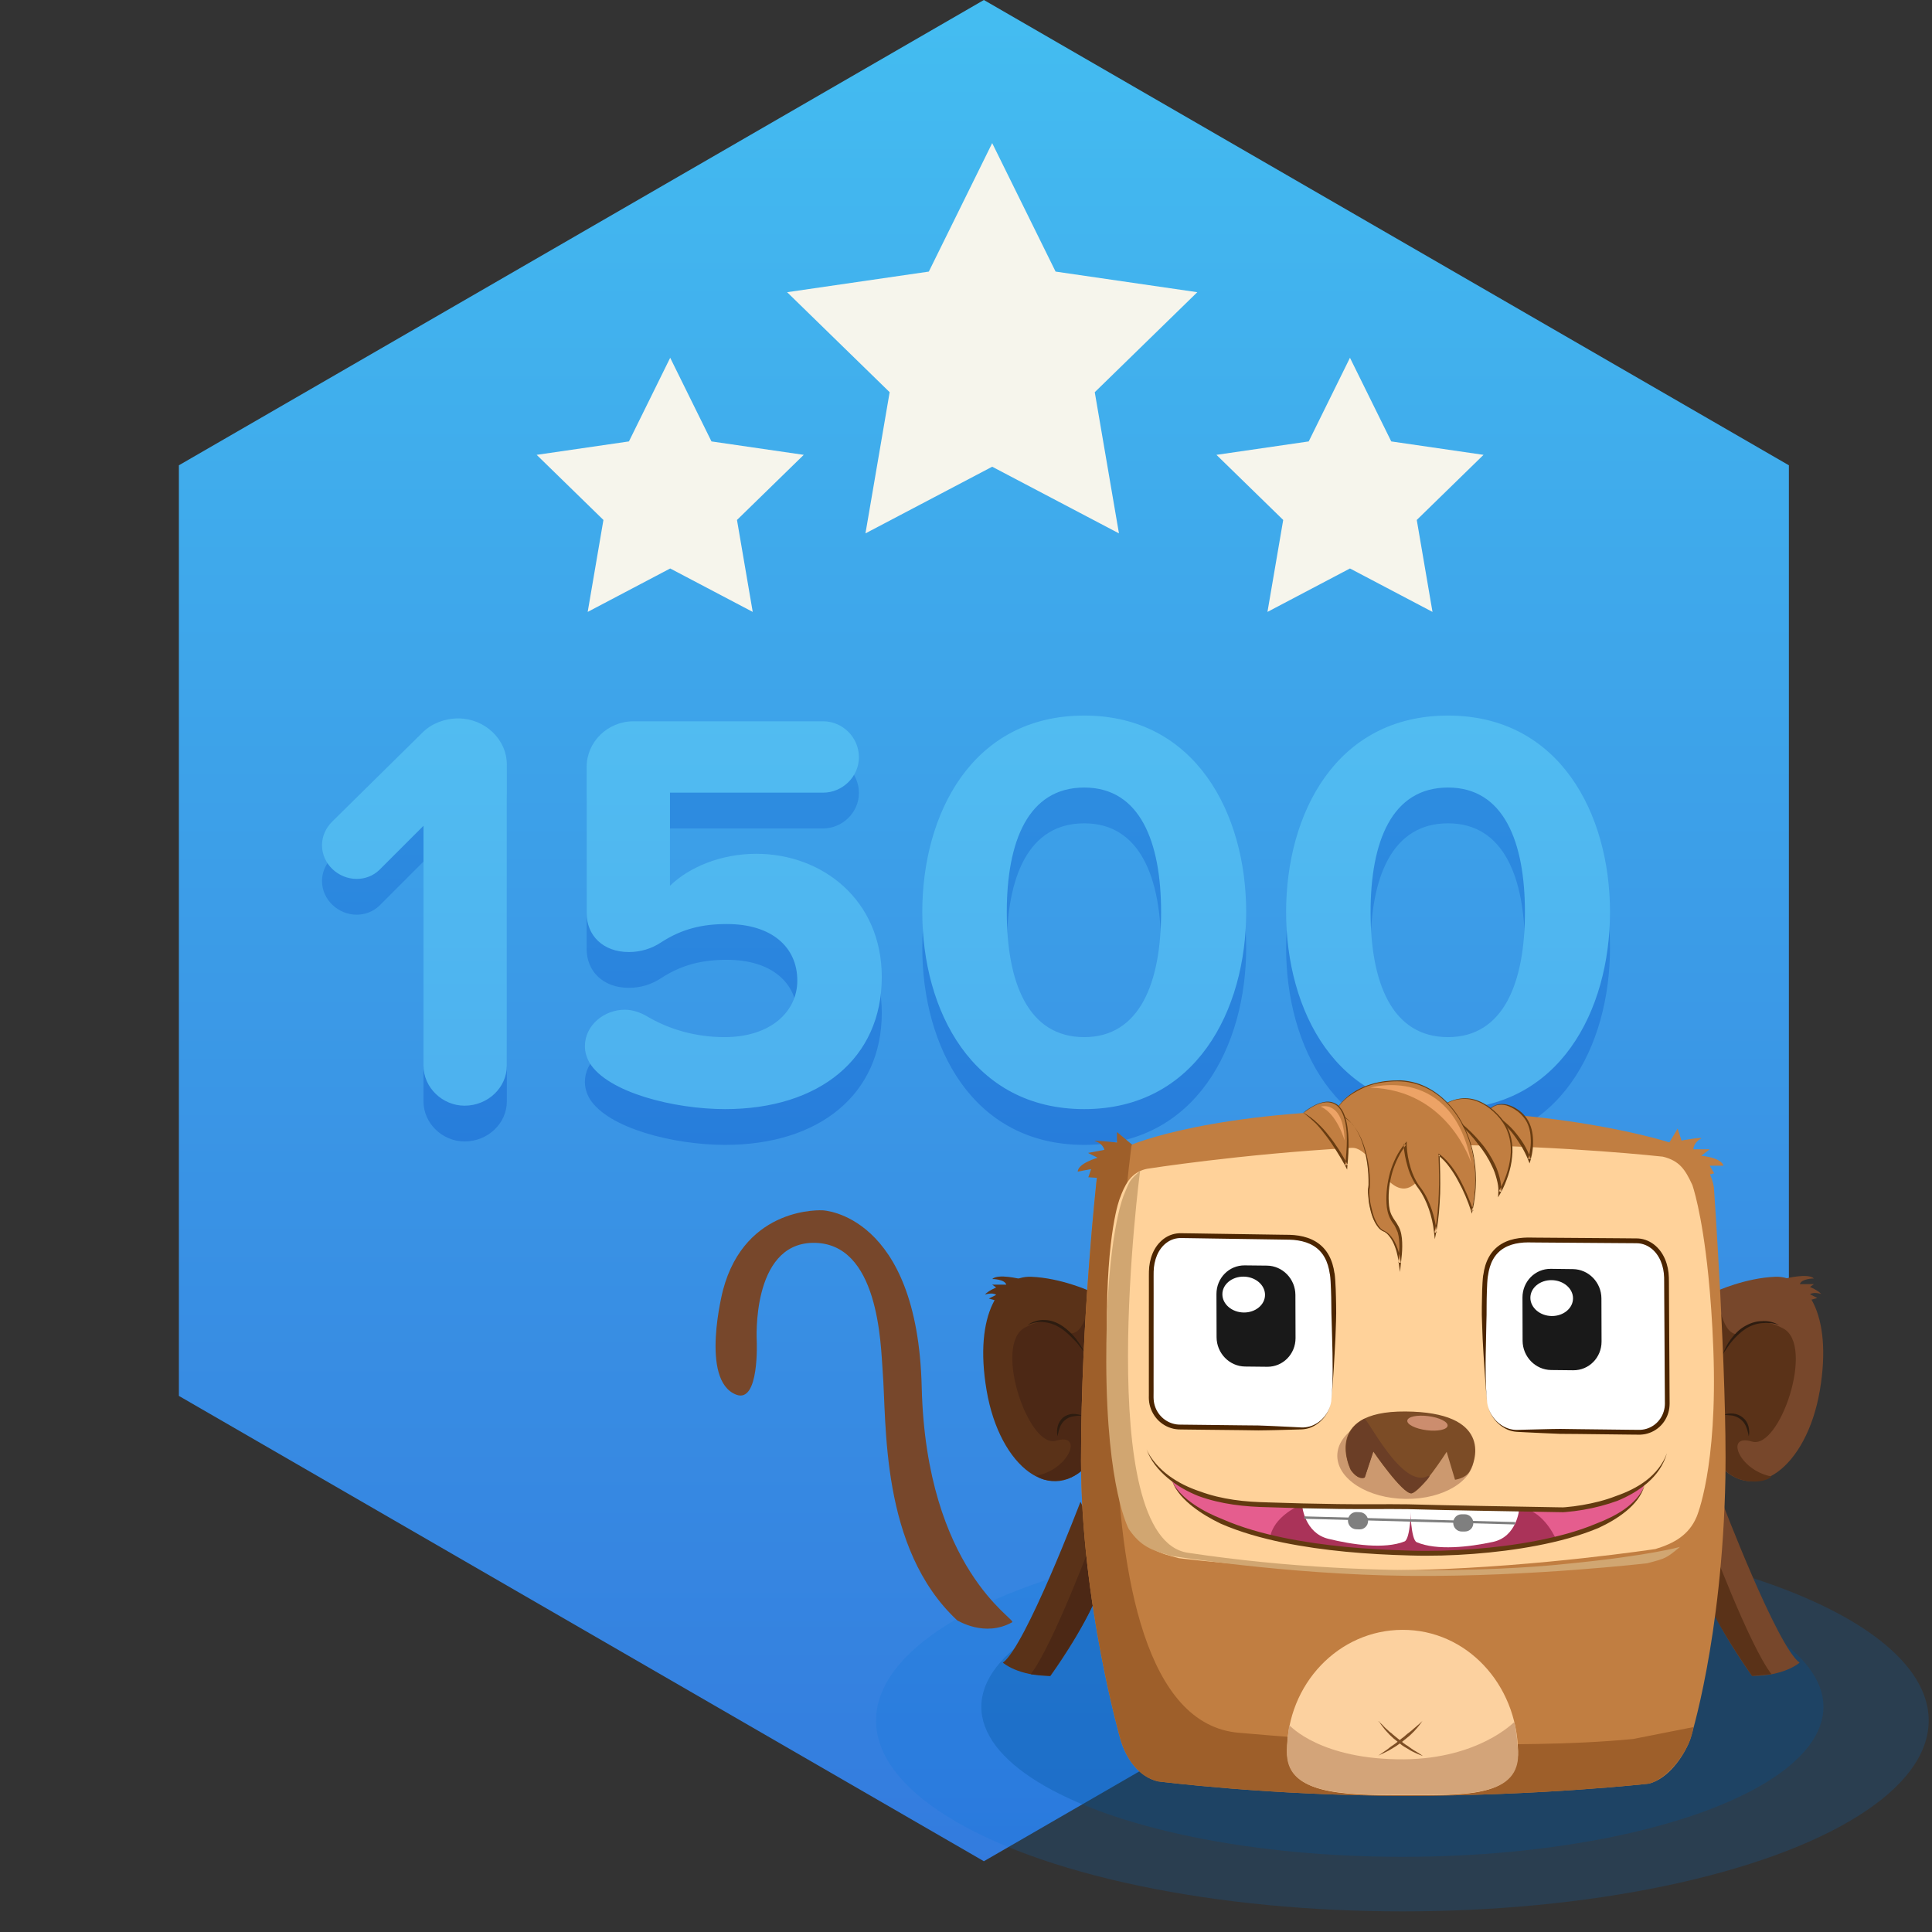 <?xml version="1.0" encoding="UTF-8" standalone="no"?>
<svg width="54px" height="54px" viewBox="0 0 54 54" version="1.1" xmlns="http://www.w3.org/2000/svg" xmlns:xlink="http://www.w3.org/1999/xlink">
    <rect x="0" y="0" width="54" height="54" fill="#333333" stroke="none"/>
    <!-- Generator: Sketch 3.8.2 (29753) - http://www.bohemiancoding.com/sketch -->
    <title>Guides Copy 148</title>
    <desc>Created with Sketch.</desc>
    <defs>
        <linearGradient x1="50%" y1="0%" x2="50%" y2="100%" id="linearGradient-1">
            <stop stop-color="#44BDF1" offset="0%"></stop>
            <stop stop-color="#337BDE" offset="100%"></stop>
        </linearGradient>
        <linearGradient x1="50%" y1="0%" x2="50%" y2="100%" id="linearGradient-2">
            <stop stop-color="#2E8EE1" offset="0%"></stop>
            <stop stop-color="#277DDB" offset="100%"></stop>
        </linearGradient>
        <linearGradient x1="50%" y1="0%" x2="50%" y2="100%" id="linearGradient-3">
            <stop stop-color="#51BCF1" offset="0%"></stop>
            <stop stop-color="#4DB1EF" offset="100%"></stop>
        </linearGradient>
    </defs>
    <g id="Badges" stroke="none" stroke-width="1" fill="none" fill-rule="evenodd">
        <g id="54x54" transform="translate(-190, -925)">
            <g id="Slices" transform="translate(28, 33)">
                <g id="Group-17-Copy-13" transform="translate(167, 892)">
                    <polygon id="Polygon-1-Copy-2" fill="url(#linearGradient-1)" points="45 39.016 22.5 52.022 0 39.016 0 13.005 22.5 0 45 13.005 45 39.016"></polygon>
                    <path d="M9.166,30.787 L9.166,22.373 C9.166,21.655 8.543,21.08 7.805,21.08 C7.428,21.08 7.067,21.224 6.821,21.463 L4.295,23.954 C4.098,24.145 4,24.385 4,24.624 C4,25.151 4.459,25.566 4.968,25.566 C5.197,25.566 5.427,25.486 5.607,25.311 L6.837,24.081 L6.837,30.787 C6.837,31.393 7.362,31.904 7.985,31.904 C8.641,31.904 9.166,31.393 9.166,30.787 L9.166,30.787 Z M19.646,28.312 C19.646,26.157 17.99,24.864 16.137,24.864 C15.136,24.864 14.251,25.247 13.726,25.758 L13.726,23.155 L18.006,23.155 C18.548,23.155 19.007,22.708 19.007,22.165 C19.007,21.607 18.548,21.16 18.006,21.16 L12.709,21.16 C11.987,21.16 11.397,21.734 11.397,22.437 L11.397,26.524 C11.397,27.147 11.856,27.61 12.578,27.61 C12.906,27.61 13.217,27.514 13.48,27.338 C14.07,26.955 14.644,26.827 15.317,26.827 C16.563,26.827 17.285,27.466 17.285,28.408 C17.285,29.27 16.547,29.988 15.251,29.988 C14.464,29.988 13.709,29.781 13.07,29.398 C12.873,29.286 12.66,29.222 12.463,29.222 C11.889,29.222 11.348,29.653 11.348,30.244 C11.348,30.403 11.397,30.563 11.479,30.707 C11.987,31.537 13.841,32 15.267,32 C17.908,32 19.646,30.579 19.646,28.312 L19.646,28.312 Z M29.831,26.492 C29.831,23.746 28.421,21 25.305,21 C22.172,21 20.778,23.746 20.778,26.492 C20.778,29.238 22.172,32 25.305,32 C28.421,32 29.831,29.238 29.831,26.492 L29.831,26.492 Z M27.453,26.492 C27.453,28.456 26.863,29.988 25.305,29.988 C23.73,29.988 23.14,28.456 23.14,26.492 C23.14,24.528 23.73,23.012 25.305,23.012 C26.863,23.012 27.453,24.528 27.453,26.492 L27.453,26.492 Z M40,26.492 C40,23.746 38.59,21 35.473,21 C32.341,21 30.947,23.746 30.947,26.492 C30.947,29.238 32.341,32 35.473,32 C38.59,32 40,29.238 40,26.492 L40,26.492 Z M37.622,26.492 C37.622,28.456 37.031,29.988 35.473,29.988 C33.899,29.988 33.308,28.456 33.308,26.492 C33.308,24.528 33.899,23.012 35.473,23.012 C37.031,23.012 37.622,24.528 37.622,26.492 L37.622,26.492 Z" id="Étape-Copy-76" fill="url(#linearGradient-2)"></path>
                    <path d="M9.166,29.787 L9.166,21.373 C9.166,20.655 8.543,20.08 7.805,20.08 C7.428,20.08 7.067,20.224 6.821,20.463 L4.295,22.954 C4.098,23.145 4,23.385 4,23.624 C4,24.151 4.459,24.566 4.968,24.566 C5.197,24.566 5.427,24.486 5.607,24.311 L6.837,23.081 L6.837,29.787 C6.837,30.393 7.362,30.904 7.985,30.904 C8.641,30.904 9.166,30.393 9.166,29.787 L9.166,29.787 Z M19.646,27.312 C19.646,25.157 17.99,23.864 16.137,23.864 C15.136,23.864 14.251,24.247 13.726,24.758 L13.726,22.155 L18.006,22.155 C18.548,22.155 19.007,21.708 19.007,21.165 C19.007,20.607 18.548,20.16 18.006,20.16 L12.709,20.16 C11.987,20.16 11.397,20.734 11.397,21.437 L11.397,25.524 C11.397,26.147 11.856,26.61 12.578,26.61 C12.906,26.61 13.217,26.514 13.48,26.338 C14.07,25.955 14.644,25.827 15.317,25.827 C16.563,25.827 17.285,26.466 17.285,27.408 C17.285,28.27 16.547,28.988 15.251,28.988 C14.464,28.988 13.709,28.781 13.07,28.398 C12.873,28.286 12.66,28.222 12.463,28.222 C11.889,28.222 11.348,28.653 11.348,29.244 C11.348,29.403 11.397,29.563 11.479,29.707 C11.987,30.537 13.841,31 15.267,31 C17.908,31 19.646,29.579 19.646,27.312 L19.646,27.312 Z M29.831,25.492 C29.831,22.746 28.421,20 25.305,20 C22.172,20 20.778,22.746 20.778,25.492 C20.778,28.238 22.172,31 25.305,31 C28.421,31 29.831,28.238 29.831,25.492 L29.831,25.492 Z M27.453,25.492 C27.453,27.456 26.863,28.988 25.305,28.988 C23.73,28.988 23.14,27.456 23.14,25.492 C23.14,23.528 23.73,22.012 25.305,22.012 C26.863,22.012 27.453,23.528 27.453,25.492 L27.453,25.492 Z M40,25.492 C40,22.746 38.59,20 35.473,20 C32.341,20 30.947,22.746 30.947,25.492 C30.947,28.238 32.341,31 35.473,31 C38.59,31 40,28.238 40,25.492 L40,25.492 Z M37.622,25.492 C37.622,27.456 37.031,28.988 35.473,28.988 C33.899,28.988 33.308,27.456 33.308,25.492 C33.308,23.528 33.899,22.012 35.473,22.012 C37.031,22.012 37.622,23.528 37.622,25.492 L37.622,25.492 Z" id="Étape-Copy-29" fill="url(#linearGradient-3)"></path>
                </g>
                <polygon id="Star-1-Copy-5" fill="#F6F5EC" points="180.732 907.889 178.426 909.103 178.866 906.533 177 904.713 179.579 904.338 180.732 902 181.886 904.338 184.465 904.713 182.599 906.533 183.039 909.103"></polygon>
                <polygon id="Star-1-Copy-7" fill="#F6F5EC" points="199.732 907.889 197.426 909.103 197.866 906.533 196 904.713 198.579 904.338 199.732 902 200.886 904.338 203.465 904.713 201.599 906.533 202.039 909.103"></polygon>
                <polygon id="Star-1-Copy-8" fill="#F6F5EC" points="189.732 905.045 186.19 906.908 186.866 902.962 184 900.167 187.961 899.591 189.732 896 191.504 899.591 195.465 900.167 192.599 902.962 193.275 906.908"></polygon>
                <g id="Group-40-Copy-5" transform="translate(182, 920)">
                    <g id="Group-16-Copy-2">
                        <ellipse id="Oval-6" fill-opacity="0.286" fill="#004A8B" cx="19.197" cy="19.707" rx="11.769" ry="4.192"></ellipse>
                        <ellipse id="Oval-6-Copy" fill-opacity="0.308" fill="#0070D4" opacity="0.582" cx="19.197" cy="20.089" rx="14.711" ry="5.335"></ellipse>
                        <g id="Group-17">
                            <path d="M10.199,13.976 C10.199,13.976 8.66,18.021 8.031,18.472 C8.031,18.472 8.44,18.843 9.359,18.843 C9.359,18.843 10.325,17.523 10.671,16.528 C11.016,15.524 10.199,13.976 10.199,13.976 L10.199,13.976 Z" id="Shape" fill="#5A3218"></path>
                            <path d="M10.576,14.924 C10.576,14.924 9.437,17.982 8.809,18.795 L9.351,18.843 C9.351,18.843 10.781,16.82 10.749,16.196 C10.726,15.564 10.576,14.924 10.576,14.924 L10.576,14.924 Z" id="Shape" fill="#4C2815"></path>
                            <path d="M28.131,13.976 C28.131,13.976 29.671,18.021 30.299,18.472 C30.299,18.472 29.891,18.843 28.972,18.843 C28.972,18.843 28.006,17.523 27.66,16.528 C27.307,15.524 28.131,13.976 28.131,13.976 L28.131,13.976 Z" id="Shape" fill="#77472B"></path>
                            <path d="M27.747,14.924 C27.747,14.924 28.885,17.982 29.514,18.795 L28.972,18.843 C28.972,18.843 27.542,16.82 27.574,16.196 C27.597,15.564 27.747,14.924 27.747,14.924 L27.747,14.924 Z" id="Shape" fill="#5A3218"></path>
                            <path d="M10.466,8.089 C10.466,8.089 9.657,7.718 8.817,7.686 C7.976,7.655 7.207,8.698 7.576,10.863 C7.945,13.028 9.422,14.11 10.435,12.893 C11.44,11.676 10.466,8.089 10.466,8.089 L10.466,8.089 Z" id="Shape" fill="#5A3218"></path>
                            <path d="M10.49,8.058 C10.49,8.058 10.411,9.267 9.932,9.267 C9.885,9.267 9.532,8.634 8.644,9.108 C7.757,9.583 8.746,12.498 9.516,12.269 C10.286,12.032 9.893,13.059 8.99,13.241 C8.935,13.249 9.225,13.47 9.759,13.351 C10.239,13.249 11.676,12.467 10.49,8.058 L10.49,8.058 Z" id="Shape" fill="#4C2815"></path>
                            <path d="M27.974,8.089 C27.974,8.089 28.783,7.718 29.624,7.686 C30.464,7.655 31.234,8.698 30.865,10.863 C30.496,13.028 29.019,14.11 28.006,12.893 C27,11.676 27.974,8.089 27.974,8.089 L27.974,8.089 Z" id="Shape" fill="#77472B"></path>
                            <path d="M27.998,8.081 C27.998,8.081 28.076,9.29 28.556,9.29 C28.603,9.29 28.956,8.658 29.844,9.132 C30.731,9.606 29.742,12.522 28.972,12.293 C28.202,12.056 28.595,13.083 29.498,13.265 C29.553,13.272 29.262,13.494 28.728,13.375 C28.241,13.265 26.812,12.482 27.998,8.081 L27.998,8.081 Z" id="Shape" fill="#5A3218"></path>
                            <path d="M29.726,9.037 C29.647,9.006 29.569,8.99 29.482,8.982 C29.404,8.974 29.317,8.974 29.239,8.982 C29.082,8.998 28.925,9.053 28.791,9.14 C28.658,9.227 28.54,9.338 28.43,9.464 C28.375,9.527 28.328,9.59 28.281,9.662 C28.234,9.725 28.186,9.804 28.147,9.867 C28.202,9.709 28.281,9.559 28.383,9.425 C28.485,9.29 28.603,9.164 28.752,9.077 C28.901,8.99 29.066,8.927 29.239,8.927 C29.404,8.911 29.577,8.95 29.726,9.037 L29.726,9.037 Z" id="Shape" fill="#2D1C10"></path>
                            <path d="M28.171,11.542 C28.257,11.51 28.351,11.503 28.446,11.51 C28.54,11.518 28.634,11.558 28.713,11.621 C28.791,11.684 28.846,11.771 28.87,11.866 C28.893,11.961 28.901,12.056 28.878,12.143 C28.862,12.048 28.838,11.961 28.807,11.882 C28.775,11.803 28.728,11.732 28.658,11.676 C28.595,11.621 28.516,11.589 28.43,11.566 C28.351,11.558 28.265,11.55 28.171,11.542 L28.171,11.542 Z" id="Shape" fill="#2D1C10"></path>
                            <path d="M8.715,9.037 C8.786,8.99 8.864,8.95 8.943,8.927 C9.021,8.903 9.108,8.887 9.202,8.895 C9.375,8.895 9.547,8.966 9.689,9.061 C9.83,9.156 9.956,9.274 10.066,9.409 C10.168,9.543 10.262,9.685 10.333,9.843 C10.286,9.772 10.239,9.701 10.184,9.638 C10.137,9.575 10.082,9.504 10.019,9.448 C9.909,9.33 9.783,9.211 9.65,9.124 C9.516,9.037 9.359,8.974 9.202,8.958 C9.037,8.935 8.872,8.966 8.715,9.037 L8.715,9.037 Z" id="Shape" fill="#2D1C10"></path>
                            <path d="M10.246,11.566 C10.16,11.566 10.066,11.574 9.987,11.589 C9.901,11.605 9.83,11.637 9.767,11.692 C9.705,11.74 9.657,11.811 9.626,11.89 C9.595,11.969 9.579,12.056 9.555,12.143 C9.54,12.056 9.54,11.961 9.563,11.866 C9.587,11.771 9.642,11.684 9.712,11.621 C9.791,11.558 9.885,11.526 9.979,11.518 C10.074,11.518 10.168,11.534 10.246,11.566 L10.246,11.566 Z" id="Shape" fill="#2D1C10"></path>
                            <path d="M27.236,20.636 C27.055,21.103 26.623,21.719 26.089,21.853 C26.089,21.853 23.065,22.193 19.295,22.193 C15.533,22.193 12.367,21.79 12.367,21.79 C11.817,21.664 11.472,21.134 11.323,20.636 C11.323,20.636 10.215,16.781 10.215,12.822 C10.215,8.864 10.655,4.944 10.655,4.944 C10.804,4.447 11.181,4.17 11.629,3.996 C11.629,3.996 13.883,3.017 19.059,3.017 C24.236,3.017 26.961,4.028 26.961,4.028 C27.385,4.241 27.802,4.589 27.904,5.182 C27.904,5.182 28.273,10.452 28.226,13.296 C28.139,17.832 27.236,20.636 27.236,20.636 L27.236,20.636 Z" id="Shape" fill="#C17E41"></path>
                            <path d="M27.33,20.273 C27.26,20.905 26.615,21.719 26.089,21.853 C26.089,21.853 23.065,22.193 19.295,22.193 C15.533,22.193 12.367,21.79 12.367,21.79 C11.817,21.664 11.472,21.134 11.323,20.636 C11.323,20.636 10.215,16.781 10.215,12.822 C10.215,8.864 10.655,4.944 10.655,4.944 C10.804,4.447 11.181,4.17 11.629,3.996 C11.629,3.996 9.461,19.989 14.621,20.431 C19.68,20.874 20.976,20.771 20.976,20.771 C21.918,20.739 23.78,20.787 25.649,20.605 L27.33,20.273 L27.33,20.273 Z" id="Shape" fill="#9E5F2A"></path>
                            <path d="M22.429,20.945 C22.453,22.24 20.984,22.177 19.201,22.177 C17.418,22.177 15.972,22.13 15.972,20.945 C15.972,19.072 17.418,17.555 19.201,17.555 C20.984,17.547 22.398,19.072 22.429,20.945 L22.429,20.945 Z" id="Shape" fill="#FCD19F"></path>
                            <path d="M18.525,20.099 C18.525,20.099 18.541,20.115 18.572,20.147 C18.604,20.178 18.651,20.218 18.698,20.273 C18.722,20.297 18.753,20.328 18.784,20.352 C18.816,20.384 18.847,20.415 18.887,20.439 C18.918,20.471 18.957,20.502 18.997,20.534 C19.036,20.565 19.075,20.597 19.114,20.629 C19.154,20.66 19.193,20.692 19.232,20.723 C19.271,20.755 19.311,20.779 19.35,20.802 C19.389,20.826 19.421,20.858 19.46,20.881 C19.491,20.905 19.531,20.929 19.562,20.945 C19.625,20.984 19.68,21.016 19.711,21.039 C19.751,21.063 19.766,21.079 19.766,21.079 C19.766,21.079 19.743,21.071 19.703,21.055 C19.664,21.039 19.601,21.016 19.538,20.984 C19.507,20.968 19.468,20.953 19.429,20.929 C19.389,20.905 19.35,20.881 19.311,20.858 C19.271,20.834 19.224,20.81 19.185,20.779 C19.146,20.747 19.106,20.716 19.067,20.684 C19.028,20.652 18.989,20.621 18.949,20.589 C18.91,20.557 18.879,20.518 18.839,20.486 C18.808,20.455 18.777,20.415 18.745,20.384 C18.714,20.352 18.69,20.32 18.667,20.289 C18.619,20.226 18.58,20.178 18.557,20.139 C18.533,20.123 18.525,20.099 18.525,20.099 L18.525,20.099 Z" id="Shape" fill="#7D4E24"></path>
                            <path d="M19.758,20.099 C19.758,20.099 19.743,20.123 19.719,20.155 C19.696,20.186 19.656,20.241 19.609,20.297 C19.586,20.328 19.554,20.352 19.531,20.384 C19.499,20.415 19.468,20.447 19.436,20.478 C19.405,20.51 19.366,20.542 19.326,20.573 C19.287,20.605 19.248,20.636 19.209,20.668 C19.169,20.7 19.13,20.731 19.091,20.755 C19.051,20.787 19.012,20.81 18.973,20.834 C18.934,20.858 18.894,20.881 18.855,20.905 C18.816,20.929 18.784,20.945 18.753,20.96 C18.69,20.992 18.627,21.024 18.588,21.039 C18.549,21.055 18.525,21.071 18.525,21.071 C18.525,21.071 18.541,21.055 18.58,21.032 C18.619,21.008 18.667,20.968 18.729,20.929 C18.761,20.905 18.792,20.889 18.824,20.858 C18.855,20.834 18.894,20.802 18.934,20.779 C18.973,20.755 19.012,20.723 19.051,20.692 C19.091,20.66 19.13,20.629 19.169,20.597 C19.209,20.565 19.248,20.542 19.287,20.502 C19.326,20.471 19.358,20.439 19.397,20.415 C19.436,20.384 19.468,20.36 19.499,20.328 C19.531,20.305 19.562,20.273 19.593,20.249 C19.648,20.202 19.696,20.162 19.727,20.131 C19.743,20.115 19.758,20.099 19.758,20.099 L19.758,20.099 Z" id="Shape" fill="#7D4E24"></path>
                            <path d="M22.429,20.937 C22.515,22.233 20.984,22.169 19.201,22.169 C17.418,22.169 15.918,22.122 15.972,20.937 C15.996,20.439 16.027,20.226 16.043,20.226 C16.059,20.234 16.907,21.19 19.248,21.174 C21.345,21.15 22.303,20.139 22.319,20.139 C22.335,20.139 22.39,20.384 22.429,20.937 L22.429,20.937 Z" id="Shape" fill="#D3A479"></path>
                            <path d="M8.291,17.342 C8.424,17.263 5.887,15.88 5.762,10.768 C5.644,5.924 2.997,5.829 2.997,5.829 C2.997,5.829 0.837,5.687 0.208,8.058 C0.208,8.058 -0.451,10.586 0.577,10.981 C1.229,11.234 1.151,9.48 1.151,9.48 C1.151,9.48 0.994,6.778 2.706,6.738 C4.568,6.699 4.615,9.583 4.67,10.309 C4.788,11.763 4.591,15.279 6.759,17.294 C6.767,17.286 7.513,17.776 8.291,17.342 L8.291,17.342 Z" id="Shape" fill="#77472B"></path>
                            <path d="M13.169,3.074 C13.169,3.074 12.513,3.818 11.634,6.425 C11.532,6.729 11.427,7.058 11.319,7.414 C10.286,10.826 10.556,12.065 10.556,12.065 C10.735,12.618 10.968,12.799 11.459,13.12 C11.459,13.12 14.379,14.558 17.596,15.582 C17.652,15.599 17.707,15.617 17.763,15.634 C20.928,16.626 24.135,17.213 24.135,17.213 C24.682,17.234 25.147,17.145 25.512,16.741 C25.512,16.741 26.515,15.654 27.48,12.468 C27.712,11.702 27.886,11.041 28.018,10.48 C28.435,8.709 28.422,7.928 28.422,7.928 C28.374,7.44 28.295,7.166 27.9,6.911 C27.9,6.911 25.464,5.757 22.46,4.695 C22.217,4.609 21.923,4.828 21.626,5.046 C21.329,5.263 21.029,5.481 20.772,5.399 C20.636,5.356 20.536,5.243 20.455,5.098 C20.215,4.67 20.132,3.952 19.754,3.846 C16.731,2.992 14.161,2.539 14.161,2.539 C14.118,2.533 14.077,2.53 14.037,2.53 C13.659,2.53 13.41,2.776 13.169,3.074 L13.169,3.074 Z" id="Fill-4" fill="#FFD29A" transform="translate(19.473, 9.873) rotate(-19) translate(-19.473, -9.873) "></path>
                            <g id="Group" transform="translate(21.518, 2.803)">
                                <path d="M0.055,0.269 C0.055,0.269 0.369,-0.182 0.943,0.269 C1.516,0.719 1.233,1.612 1.233,1.612 C1.233,1.612 0.919,0.687 0.055,0.269 L0.055,0.269 Z" id="Shape" fill="#C17E41"></path>
                                <path d="M0.047,0.261 C0.11,0.182 0.196,0.119 0.298,0.079 C0.401,0.047 0.503,0.047 0.605,0.071 C0.707,0.095 0.801,0.142 0.888,0.198 C0.974,0.253 1.053,0.324 1.115,0.403 C1.249,0.569 1.312,0.782 1.327,0.988 C1.343,1.201 1.32,1.406 1.265,1.612 L1.233,1.715 L1.194,1.612 C1.139,1.478 1.068,1.335 0.99,1.209 C0.911,1.082 0.825,0.956 0.73,0.838 C0.55,0.616 0.314,0.419 0.047,0.261 L0.047,0.261 L0.047,0.261 L0.047,0.261 Z M0.063,0.261 C0.346,0.379 0.589,0.569 0.793,0.798 C0.895,0.917 0.99,1.043 1.068,1.169 C1.147,1.304 1.217,1.438 1.265,1.588 L1.194,1.588 C1.249,1.399 1.28,1.193 1.265,0.996 C1.257,0.798 1.202,0.593 1.076,0.435 C1.013,0.356 0.943,0.284 0.856,0.229 C0.778,0.174 0.683,0.126 0.589,0.095 C0.495,0.071 0.393,0.063 0.291,0.095 C0.212,0.126 0.126,0.19 0.063,0.261 L0.063,0.261 Z" id="Shape" fill="#683C11"></path>
                            </g>
                            <g id="Group" transform="translate(20.183, 2.645)">
                                <path d="M0.063,0.316 C0.063,0.316 0.793,-0.371 1.657,0.498 C2.521,1.367 1.736,2.655 1.736,2.655 C1.736,2.655 1.869,1.557 0.063,0.316 L0.063,0.316 Z" id="Shape" fill="#C17E41"></path>
                                <path d="M0.063,0.316 C0.322,0.095 0.691,-0.008 1.029,0.087 C1.194,0.134 1.351,0.221 1.485,0.324 C1.618,0.427 1.744,0.553 1.846,0.695 C2.05,0.98 2.121,1.351 2.081,1.691 C2.066,1.865 2.026,2.039 1.972,2.204 C1.917,2.37 1.854,2.528 1.767,2.686 L1.689,2.821 L1.697,2.663 C1.704,2.544 1.681,2.426 1.649,2.307 C1.618,2.189 1.579,2.07 1.524,1.96 C1.422,1.738 1.288,1.525 1.131,1.335 C0.84,0.94 0.463,0.616 0.063,0.316 L0.063,0.316 L0.063,0.316 L0.063,0.316 Z M0.071,0.316 C0.487,0.585 0.88,0.901 1.202,1.288 C1.367,1.478 1.5,1.691 1.61,1.92 C1.665,2.039 1.704,2.157 1.736,2.283 C1.767,2.41 1.783,2.536 1.775,2.671 L1.712,2.647 C1.877,2.355 1.995,2.031 2.034,1.691 C2.074,1.359 2.011,1.003 1.814,0.719 C1.72,0.577 1.602,0.458 1.469,0.348 C1.335,0.245 1.186,0.158 1.021,0.111 C0.699,0.008 0.33,0.103 0.071,0.316 L0.071,0.316 Z" id="Shape" fill="#683C11"></path>
                            </g>
                            <g id="Group" transform="translate(17.276, 2.171)">
                                <path d="M0.039,0.901 C0.039,0.901 0.432,0.032 1.791,0.032 C3.15,0.032 4.304,1.667 3.857,3.666 C3.857,3.666 3.487,2.505 2.938,2.11 C2.938,2.11 3.016,3.429 2.836,4.267 C2.836,4.267 2.781,3.556 2.388,3.026 C1.995,2.497 1.995,1.817 1.995,1.817 C1.995,1.817 1.5,2.394 1.5,3.319 C1.5,4.243 1.995,3.769 1.838,5.112 C1.838,5.112 1.759,4.401 1.39,4.243 C1.021,4.085 0.943,3.192 0.974,3.058 C1.013,2.931 1.037,1.296 0.039,0.901 L0.039,0.901 Z" id="Shape" fill="#C17E41"></path>
                                <path d="M0.039,0.901 C0.173,0.648 0.393,0.45 0.636,0.308 C0.88,0.166 1.162,0.087 1.445,0.047 C1.587,0.032 1.728,0.024 1.869,0.024 C2.011,0.032 2.152,0.055 2.294,0.095 C2.568,0.174 2.82,0.324 3.032,0.506 C3.464,0.885 3.747,1.414 3.88,1.967 C4.014,2.528 4.006,3.113 3.88,3.674 L3.864,3.753 L3.841,3.674 C3.747,3.39 3.629,3.105 3.48,2.837 C3.409,2.702 3.33,2.576 3.236,2.449 C3.15,2.331 3.048,2.212 2.922,2.125 L2.961,2.102 C2.977,2.465 2.985,2.829 2.977,3.184 C2.961,3.548 2.938,3.911 2.867,4.267 L2.828,4.464 L2.804,4.259 C2.781,4.045 2.733,3.832 2.663,3.627 C2.592,3.421 2.498,3.224 2.372,3.05 C2.239,2.876 2.136,2.671 2.074,2.457 C2.011,2.244 1.964,2.031 1.956,1.802 L2.026,1.825 C1.854,2.046 1.728,2.307 1.642,2.584 C1.563,2.86 1.524,3.145 1.54,3.429 C1.547,3.571 1.571,3.714 1.642,3.832 C1.673,3.895 1.72,3.951 1.759,4.014 C1.799,4.077 1.838,4.148 1.862,4.219 C1.909,4.362 1.917,4.512 1.917,4.662 C1.917,4.812 1.901,4.954 1.885,5.096 L1.854,5.381 L1.814,5.096 C1.791,4.899 1.736,4.701 1.649,4.527 C1.602,4.441 1.547,4.362 1.477,4.298 C1.461,4.283 1.437,4.275 1.422,4.259 C1.398,4.251 1.382,4.243 1.351,4.227 C1.304,4.196 1.265,4.164 1.233,4.117 C1.107,3.951 1.045,3.745 1.005,3.548 C0.982,3.445 0.974,3.35 0.966,3.247 C0.958,3.2 0.958,3.145 0.958,3.097 C0.958,3.074 0.958,3.042 0.966,3.018 C0.966,2.995 0.974,2.971 0.974,2.947 C0.982,2.552 0.927,2.141 0.801,1.77 C0.738,1.58 0.644,1.399 0.518,1.241 C0.385,1.114 0.228,0.98 0.039,0.901 L0.039,0.901 L0.039,0.901 L0.039,0.901 Z M0.047,0.901 C0.236,0.972 0.401,1.098 0.526,1.256 C0.66,1.414 0.754,1.596 0.825,1.786 C0.895,1.975 0.943,2.173 0.974,2.37 C1.005,2.568 1.021,2.773 1.013,2.979 C1.013,3.003 1.013,3.026 1.005,3.058 C0.998,3.082 0.998,3.105 0.998,3.129 C0.998,3.176 0.998,3.232 1.005,3.279 C1.013,3.382 1.029,3.477 1.053,3.571 C1.092,3.761 1.155,3.959 1.272,4.117 C1.304,4.156 1.335,4.188 1.375,4.211 C1.39,4.219 1.414,4.227 1.437,4.243 C1.461,4.259 1.485,4.267 1.508,4.29 C1.594,4.354 1.657,4.448 1.704,4.535 C1.799,4.717 1.854,4.923 1.877,5.12 L1.807,5.12 C1.822,4.978 1.83,4.836 1.838,4.693 C1.838,4.551 1.83,4.409 1.791,4.275 C1.767,4.211 1.736,4.148 1.704,4.085 C1.665,4.03 1.618,3.966 1.587,3.903 C1.516,3.769 1.485,3.619 1.477,3.469 C1.461,3.176 1.5,2.876 1.579,2.592 C1.665,2.307 1.791,2.039 1.979,1.809 L2.042,1.73 L2.042,1.841 C2.05,2.054 2.089,2.268 2.152,2.473 C2.215,2.679 2.309,2.876 2.443,3.042 C2.576,3.224 2.671,3.429 2.741,3.635 C2.812,3.848 2.859,4.061 2.883,4.283 L2.82,4.275 C2.898,3.927 2.922,3.563 2.938,3.208 C2.953,2.844 2.945,2.489 2.93,2.125 L2.93,2.07 L2.977,2.102 C3.103,2.197 3.205,2.315 3.299,2.434 C3.393,2.56 3.472,2.686 3.542,2.821 C3.684,3.089 3.802,3.374 3.904,3.666 L3.857,3.666 C3.982,3.113 3.99,2.536 3.864,1.983 C3.731,1.43 3.456,0.909 3.032,0.537 C2.82,0.348 2.568,0.205 2.301,0.126 C2.168,0.087 2.026,0.063 1.885,0.055 C1.744,0.047 1.602,0.055 1.461,0.071 C1.178,0.103 0.903,0.182 0.66,0.324 C0.401,0.458 0.181,0.656 0.047,0.901 L0.047,0.901 Z" id="Shape" fill="#683C11"></path>
                            </g>
                            <g id="Group" transform="translate(16.412, 2.724)">
                                <path d="M0.024,0.379 C0.024,0.379 1.516,-0.909 1.225,1.857 C1.225,1.857 0.675,0.774 0.024,0.379 L0.024,0.379 Z" id="Shape" fill="#C17E41"></path>
                                <path d="M0.016,0.379 C0.102,0.3 0.204,0.237 0.306,0.182 C0.408,0.126 0.518,0.087 0.636,0.071 C0.754,0.055 0.88,0.087 0.974,0.158 C1.068,0.237 1.131,0.34 1.17,0.45 C1.249,0.672 1.272,0.917 1.28,1.146 C1.288,1.383 1.272,1.62 1.249,1.849 L1.241,1.967 L1.186,1.857 C1.107,1.715 1.029,1.58 0.943,1.446 C0.856,1.312 0.77,1.177 0.675,1.051 C0.581,0.924 0.479,0.798 0.369,0.68 C0.267,0.585 0.149,0.474 0.016,0.379 L0.016,0.379 L0.016,0.379 L0.016,0.379 Z M0.024,0.379 C0.165,0.458 0.291,0.553 0.408,0.664 C0.526,0.774 0.636,0.893 0.73,1.019 C0.833,1.146 0.927,1.28 1.013,1.414 C1.1,1.549 1.178,1.691 1.257,1.833 L1.186,1.849 C1.21,1.62 1.233,1.383 1.233,1.154 C1.233,0.924 1.217,0.687 1.139,0.466 C1.1,0.356 1.045,0.253 0.958,0.182 C0.872,0.111 0.754,0.079 0.644,0.087 C0.534,0.095 0.416,0.134 0.314,0.19 C0.212,0.245 0.118,0.308 0.024,0.379 L0.024,0.379 Z" id="Shape" fill="#683C11"></path>
                            </g>
                            <path d="M16.915,2.93 C16.915,2.93 17.543,2.732 17.583,3.878 C17.583,3.878 17.371,3.127 16.915,2.93 L16.915,2.93 Z" id="Shape" fill="#EDA366"></path>
                            <path d="M18.297,2.4 C18.297,2.4 20.599,1.729 21.125,4.518 C21.125,4.518 20.497,2.463 18.297,2.4 L18.297,2.4 Z" id="Shape" fill="#EDA366"></path>
                            <path d="M26.545,4.123 L26.89,3.546 L27,3.878 C27,3.878 27.66,3.759 27.534,3.83 C27.33,3.941 27.33,4.123 27.33,4.123 L27.786,4.123 L27.55,4.304 C27.55,4.304 28.108,4.352 28.171,4.581 L27.786,4.581 L27.911,4.794 L27.55,4.889 L26.545,4.123 L26.545,4.123 Z" id="Shape" fill="#C17E41"></path>
                            <path d="M11.645,3.996 L11.22,3.641 L11.22,3.933 C11.22,3.933 10.474,3.854 10.608,3.894 C10.836,3.965 10.867,4.139 10.867,4.139 L10.411,4.225 L10.678,4.36 C10.678,4.36 10.137,4.51 10.121,4.747 L10.498,4.676 L10.419,4.905 L10.788,4.929 L11.645,3.996 L11.645,3.996 Z" id="Shape" fill="#9E5F2A"></path>
                            <path d="M8.518,7.749 C8.518,7.749 7.898,7.591 7.733,7.749 C7.733,7.749 8.079,7.749 8.126,7.907 L7.733,7.907 L7.843,7.986 C7.843,7.986 7.615,8.081 7.529,8.184 C7.529,8.184 7.741,8.113 7.843,8.192 L7.639,8.295 L7.835,8.35 L8.518,7.749 L8.518,7.749 Z" id="Shape" fill="#5A3218"></path>
                            <path d="M29.914,7.734 C29.914,7.734 30.535,7.576 30.7,7.734 C30.7,7.734 30.354,7.734 30.307,7.892 L30.7,7.892 L30.59,7.971 C30.59,7.971 30.818,8.066 30.904,8.168 C30.904,8.168 30.692,8.097 30.59,8.176 L30.794,8.279 L30.598,8.334 L29.914,7.734 L29.914,7.734 Z" id="Shape" fill="#77472B"></path>
                        </g>
                    </g>
                    <g id="Group-4" transform="translate(18.944, 10.135) rotate(-17) translate(-18.944, -10.135) translate(10.444, 2.635)">
                        <path d="M1.747,6.935 C1.747,6.935 1.508,7.787 3.642,8.389 C5.108,8.802 5.451,8.752 5.451,8.752 C5.451,8.752 6.344,8.717 6.401,8.185 C6.458,7.654 2.789,7.036 2.789,7.036 L1.747,6.935 Z" id="Fill-5"></path>
                        <path d="M6.538,7.981 C6.375,8.331 5.935,8.593 5.517,8.46 L2.278,7.429 C1.86,7.296 1.626,6.84 1.756,6.412 L2.775,3.084 C2.964,2.458 3.452,2.188 3.871,2.321 L6.665,3.222 C7.523,3.472 7.694,4.011 7.608,4.562 C7.608,4.562 7.618,4.719 7.176,6.139 C6.735,7.559 6.538,7.981 6.538,7.981" id="Fill-6" fill="#FFFFFF"></path>
                        <path d="M6.538,7.981 C6.655,7.706 6.751,7.423 6.837,7.137 C6.926,6.851 7.006,6.563 7.085,6.275 L7.204,5.843 C7.243,5.699 7.282,5.555 7.326,5.412 C7.369,5.27 7.409,5.126 7.447,4.982 C7.466,4.911 7.485,4.839 7.502,4.767 L7.526,4.659 L7.536,4.606 L7.54,4.581 L7.541,4.569 C7.541,4.568 7.542,4.558 7.542,4.567 L7.541,4.557 L7.542,4.552 C7.567,4.395 7.57,4.235 7.538,4.084 C7.507,3.933 7.437,3.793 7.336,3.68 C7.235,3.565 7.105,3.477 6.966,3.409 C6.896,3.374 6.824,3.345 6.749,3.32 L6.52,3.246 L4.676,2.652 L4.215,2.503 L3.985,2.429 L3.869,2.392 C3.832,2.379 3.798,2.37 3.762,2.365 C3.617,2.34 3.466,2.369 3.334,2.439 C3.202,2.509 3.09,2.618 3.004,2.747 C2.961,2.811 2.924,2.88 2.893,2.952 C2.862,3.023 2.84,3.098 2.815,3.178 L2.671,3.651 L2.381,4.596 L2.092,5.542 L1.947,6.014 L1.875,6.251 L1.838,6.369 L1.82,6.428 C1.815,6.446 1.81,6.464 1.806,6.483 C1.772,6.63 1.783,6.788 1.838,6.928 C1.893,7.069 1.99,7.192 2.114,7.275 C2.144,7.296 2.177,7.314 2.21,7.33 C2.227,7.338 2.244,7.344 2.26,7.351 L2.289,7.361 L2.316,7.37 L2.546,7.443 L3.008,7.59 L3.931,7.884 L4.393,8.03 C4.546,8.081 4.698,8.137 4.85,8.19 C5.002,8.244 5.154,8.298 5.306,8.354 L5.534,8.437 C5.608,8.462 5.686,8.475 5.764,8.476 C6.081,8.479 6.396,8.278 6.538,7.981 M6.538,7.981 C6.396,8.277 6.095,8.49 5.765,8.513 C5.683,8.518 5.6,8.509 5.519,8.488 L5.285,8.424 C5.129,8.382 4.973,8.339 4.818,8.295 C4.663,8.25 4.507,8.208 4.353,8.161 L3.892,8.013 L2.969,7.72 L2.507,7.573 L2.276,7.499 L2.217,7.479 C2.196,7.471 2.175,7.463 2.156,7.453 C2.116,7.435 2.077,7.413 2.041,7.388 C1.895,7.29 1.78,7.145 1.716,6.979 C1.651,6.813 1.637,6.626 1.677,6.452 C1.682,6.43 1.689,6.408 1.694,6.387 L1.713,6.328 L1.749,6.21 L1.821,5.974 L1.966,5.501 L2.255,4.556 L2.545,3.61 L2.689,3.138 C2.713,3.06 2.738,2.977 2.772,2.898 C2.806,2.818 2.847,2.742 2.895,2.67 C2.991,2.526 3.119,2.4 3.274,2.319 C3.427,2.236 3.609,2.201 3.783,2.231 C3.825,2.237 3.87,2.25 3.909,2.263 L4.024,2.3 L4.255,2.374 L4.716,2.523 L6.559,3.117 L6.791,3.191 C6.87,3.218 6.947,3.249 7.023,3.286 C7.174,3.36 7.318,3.458 7.434,3.589 C7.55,3.719 7.632,3.883 7.667,4.055 C7.704,4.228 7.699,4.404 7.673,4.573 L7.674,4.558 C7.674,4.576 7.673,4.576 7.673,4.583 L7.671,4.6 L7.666,4.63 L7.655,4.687 L7.63,4.799 C7.613,4.872 7.594,4.945 7.575,5.018 C7.537,5.163 7.495,5.307 7.454,5.452 C7.415,5.596 7.368,5.738 7.32,5.88 L7.174,6.304 C7.073,6.586 6.969,6.867 6.865,7.147 C6.757,7.425 6.657,7.707 6.538,7.981" id="Fill-7" fill="#4C2500"></path>
                        <path d="M15.226,11.224 C15.226,11.224 14.953,12.066 12.861,11.323 C11.425,10.812 11.169,10.571 11.169,10.571 C11.169,10.571 10.453,10.024 10.699,9.553 C10.946,9.082 14.312,10.703 14.312,10.703 L15.226,11.224 Z" id="Fill-8"></path>
                        <path d="M6.101,5.998 C5.971,6.426 5.527,6.666 5.109,6.533 L4.52,6.346 C4.102,6.213 3.868,5.757 3.998,5.328 L4.347,4.175 C4.477,3.746 4.921,3.506 5.339,3.64 L5.928,3.827 C6.346,3.96 6.58,4.415 6.45,4.844 L6.101,5.998 Z" id="Fill-9" fill="#191919"></path>
                        <path d="M5.639,4.592 C5.559,4.857 5.239,4.991 4.926,4.891 C4.612,4.791 4.423,4.495 4.503,4.23 C4.583,3.965 4.903,3.832 5.216,3.931 C5.53,4.031 5.719,4.327 5.639,4.592" id="Fill-10" fill="#FFFFFF"></path>
                        <path d="M10.693,9.303 C10.635,9.686 10.852,10.157 11.271,10.291 L14.509,11.321 C14.928,11.454 15.372,11.215 15.501,10.786 L16.5,7.451 C16.689,6.826 16.436,6.32 16.018,6.187 L13.217,5.307 C12.372,5.015 11.933,5.36 11.7,5.865 C11.7,5.865 11.605,5.988 11.184,7.414 C10.764,8.841 10.693,9.303 10.693,9.303" id="Fill-11" fill="#FFFFFF"></path>
                        <path d="M10.693,9.303 C10.746,9.008 10.82,8.718 10.885,8.426 C10.953,8.134 11.022,7.843 11.095,7.552 L11.21,7.118 C11.248,6.973 11.288,6.829 11.335,6.687 C11.381,6.544 11.427,6.401 11.475,6.259 C11.499,6.188 11.524,6.117 11.551,6.046 L11.592,5.94 L11.615,5.886 L11.627,5.859 L11.635,5.844 C11.639,5.838 11.638,5.837 11.648,5.823 L11.64,5.836 C11.712,5.681 11.805,5.533 11.931,5.412 C12.055,5.291 12.213,5.203 12.381,5.163 C12.549,5.122 12.722,5.125 12.886,5.152 C12.969,5.166 13.05,5.185 13.13,5.208 L13.362,5.282 L15.21,5.862 L15.672,6.007 L15.903,6.08 L16.018,6.116 C16.058,6.128 16.101,6.144 16.14,6.163 C16.3,6.24 16.43,6.374 16.511,6.531 C16.594,6.688 16.629,6.866 16.629,7.04 C16.629,7.128 16.621,7.214 16.605,7.299 C16.589,7.385 16.564,7.468 16.541,7.546 L16.399,8.019 L16.115,8.966 L15.832,9.914 L15.69,10.387 L15.619,10.624 L15.584,10.742 L15.566,10.802 C15.559,10.822 15.553,10.844 15.544,10.865 C15.482,11.032 15.367,11.178 15.222,11.277 C15.077,11.377 14.902,11.429 14.727,11.425 C14.684,11.425 14.64,11.42 14.597,11.412 C14.576,11.409 14.554,11.403 14.532,11.398 L14.472,11.38 L14.241,11.307 L13.78,11.16 L12.857,10.866 L12.395,10.721 C12.242,10.669 12.09,10.614 11.938,10.56 C11.785,10.507 11.633,10.452 11.481,10.396 L11.253,10.313 C11.175,10.284 11.101,10.242 11.036,10.19 C10.778,9.98 10.647,9.63 10.693,9.303 M10.693,9.303 C10.647,9.63 10.795,9.979 11.058,10.16 C11.123,10.205 11.194,10.24 11.269,10.262 L11.503,10.326 C11.658,10.368 11.814,10.411 11.969,10.456 C12.124,10.5 12.28,10.542 12.435,10.589 L12.896,10.737 L13.819,11.031 L14.28,11.178 L14.511,11.251 L14.538,11.259 L14.567,11.268 C14.585,11.272 14.601,11.276 14.62,11.279 C14.656,11.286 14.693,11.289 14.73,11.29 C14.877,11.293 15.026,11.249 15.148,11.164 C15.271,11.08 15.368,10.957 15.421,10.816 C15.428,10.798 15.433,10.78 15.44,10.762 L15.457,10.703 L15.493,10.584 L15.705,9.874 L15.989,8.927 L16.272,7.979 L16.414,7.506 C16.439,7.425 16.461,7.351 16.475,7.274 C16.49,7.197 16.497,7.118 16.497,7.041 C16.497,6.885 16.465,6.73 16.395,6.595 C16.325,6.461 16.216,6.35 16.084,6.286 C16.05,6.269 16.018,6.257 15.98,6.246 L15.864,6.209 L15.633,6.137 L15.171,5.992 L13.323,5.412 L13.093,5.339 C13.018,5.316 12.942,5.298 12.866,5.286 C12.713,5.261 12.558,5.259 12.411,5.295 C12.265,5.33 12.13,5.405 12.021,5.511 C11.911,5.617 11.826,5.75 11.759,5.894 L11.757,5.899 L11.752,5.907 C11.757,5.9 11.751,5.907 11.751,5.909 L11.746,5.919 L11.735,5.943 L11.714,5.992 L11.674,6.094 C11.648,6.164 11.624,6.234 11.6,6.304 C11.552,6.444 11.506,6.586 11.462,6.729 C11.42,6.872 11.373,7.013 11.325,7.154 L11.185,7.58 C11.091,7.863 10.997,8.147 10.913,8.434 C10.827,8.72 10.749,9.009 10.693,9.303" id="Fill-12" fill="#4C2500"></path>
                        <path d="M12.149,7.922 C12.019,8.351 12.253,8.807 12.671,8.94 L13.26,9.127 C13.678,9.26 14.122,9.02 14.252,8.592 L14.601,7.438 C14.731,7.009 14.497,6.554 14.079,6.421 L13.49,6.233 C13.072,6.1 12.628,6.34 12.498,6.769 L12.149,7.922 Z" id="Fill-13" fill="#191919"></path>
                        <path d="M12.707,6.841 C12.627,7.106 12.816,7.402 13.129,7.502 C13.443,7.601 13.762,7.467 13.843,7.202 C13.923,6.938 13.734,6.642 13.42,6.542 C13.106,6.442 12.787,6.576 12.707,6.841" id="Fill-14" fill="#FFFFFF"></path>
                        <path d="M2.696,0.752 C2.696,0.752 2.041,1.496 1.162,4.103 C1.06,4.407 0.954,4.736 0.846,5.092 C-0.187,8.504 0.084,9.743 0.084,9.743 C0.262,10.296 0.496,10.476 0.987,10.798 C0.987,10.798 3.906,12.236 7.124,13.259 C7.179,13.277 7.235,13.295 7.29,13.312 C10.455,14.304 13.663,14.891 13.663,14.891 C14.21,14.912 14.21,14.912 14.671,14.721 C14.671,14.721 13.765,14.705 11.515,14.249 C11.319,14.213 6.674,13.343 1.47,10.857 C-0.978,9.688 3.313,0.256 3.313,0.256 C2.963,0.423 2.963,0.423 2.696,0.752 L2.696,0.752 Z" id="Fill-16" fill="#D1A671"></path>
                        <path d="M9.894,10.644 C9.704,11.269 8.736,11.517 7.732,11.197 C6.727,10.878 6.066,10.112 6.255,9.486 C6.444,8.861 7.412,8.614 8.417,8.933 C9.422,9.253 10.083,10.019 9.894,10.644" id="Fill-20" fill="#CC996F"></path>
                        <path d="M6.499,9.977 C6.499,9.977 6.176,8.149 8.44,8.858 C10.704,9.567 9.975,10.704 9.664,10.985 C9.489,11.142 9.206,11.087 9.206,11.087 L9.211,10.273 C9.211,10.273 8.17,11.159 7.925,11.093 C7.679,11.027 7.251,9.662 7.251,9.662 L6.808,10.289 C6.808,10.289 6.621,10.335 6.499,9.977" id="Fill-21" fill="#7C4C26"></path>
                        <path d="M6.504,9.979 C6.504,9.979 6.316,8.914 7.278,8.716 C7.37,8.698 7.707,10.897 8.499,10.768 C8.764,10.724 8.024,11.12 7.93,11.095 C7.685,11.029 7.257,9.663 7.257,9.663 L6.813,10.29 C6.813,10.29 6.626,10.337 6.504,9.979" id="Fill-22" fill="#6B3E26"></path>
                        <path d="M9.45,9.583 C9.407,9.683 9.14,9.661 8.854,9.532 C8.568,9.404 8.371,9.217 8.414,9.117 C8.457,9.016 8.724,9.039 9.01,9.168 C9.296,9.296 9.493,9.482 9.45,9.583" id="Fill-26" fill="#CC8D6E"></path>
                        <path d="M1.675,9.034 C1.675,9.034 2.028,10.427 4.661,11.579 C7.294,12.732 8.156,12.938 9.608,13.273 C11.06,13.608 12.623,13.541 13.331,13.36 C14.039,13.18 14.243,12.729 14.243,12.729 C14.243,12.729 13.091,13.099 12.125,12.83 C10.29,12.32 9.873,12.164 8.909,11.819 C7.945,11.474 5.489,10.734 5.489,10.734 C5.489,10.734 3.224,9.974 2.891,9.768 C2.559,9.563 1.784,8.979 1.617,8.761 L1.675,9.034 Z" id="Fill-31" fill="#E55D8E"></path>
                        <path d="M4.794,10.511 C4.794,10.511 4.053,10.6 3.795,11.111 C3.795,11.111 5.145,11.968 7.436,12.709 C9.726,13.45 11.421,13.516 11.421,13.516 C11.421,13.516 11.354,12.813 10.913,12.483 L4.794,10.511 Z" id="Fill-32" fill="#AA3359"></path>
                        <path d="M4.909,10.529 C4.909,10.529 4.746,11.279 5.337,11.631 C5.927,11.983 6.753,12.374 7.352,12.324 C7.532,12.309 7.804,11.47 7.804,11.47 L6.414,11.01 L5.465,10.699 L4.909,10.529 Z" id="Fill-33" fill="#FFFFFF"></path>
                        <path d="M6.545,11.482 C6.503,11.608 6.37,11.676 6.247,11.634 L6.16,11.604 C6.037,11.562 5.971,11.425 6.012,11.299 C6.054,11.173 6.187,11.105 6.31,11.147 L6.396,11.177 C6.52,11.219 6.586,11.356 6.545,11.482" id="Fill-34" fill="#7F7F7F"></path>
                        <path d="M10.678,12.406 C10.678,12.406 10.393,13.117 9.712,13.059 C9.031,13.001 8.136,12.836 7.672,12.444 C7.533,12.326 7.779,11.478 7.779,11.478 L9.176,11.917 L10.127,12.219 L10.678,12.406 Z" id="Fill-35" fill="#FFFFFF"></path>
                        <path d="M8.805,12.228 C8.768,12.355 8.839,12.49 8.964,12.527 L9.051,12.553 C9.176,12.591 9.307,12.518 9.343,12.39 C9.38,12.262 9.309,12.128 9.184,12.09 L9.097,12.064 C8.972,12.026 8.841,12.1 8.805,12.228" id="Fill-36" fill="#7F7F7F"></path>
                        <path d="M1.211,7.751 C1.226,7.918 1.28,8.077 1.347,8.226 C1.414,8.377 1.499,8.517 1.596,8.648 C1.791,8.91 2.033,9.13 2.295,9.317 C2.552,9.512 2.833,9.676 3.125,9.814 C3.417,9.954 3.719,10.063 4.029,10.167 C4.645,10.379 5.263,10.585 5.883,10.783 C6.194,10.882 6.504,10.979 6.816,11.073 C7.128,11.168 7.44,11.259 7.752,11.361 C8.988,11.776 10.229,12.176 11.468,12.579 L11.701,12.655 L11.817,12.692 L11.846,12.702 L11.861,12.706 C11.865,12.708 11.858,12.706 11.86,12.706 L11.864,12.707 L11.871,12.709 L11.929,12.723 C12.086,12.757 12.245,12.784 12.404,12.804 C12.723,12.844 13.046,12.863 13.365,12.839 C13.684,12.827 14.005,12.783 14.307,12.671 C14.607,12.56 14.887,12.374 15.088,12.11 C14.998,12.249 14.886,12.374 14.758,12.48 C14.629,12.585 14.485,12.671 14.334,12.739 C14.031,12.875 13.702,12.947 13.374,12.978 C13.044,12.995 12.714,12.981 12.388,12.939 C12.225,12.918 12.063,12.891 11.901,12.855 L11.84,12.841 L11.832,12.839 L11.821,12.836 L11.806,12.831 L11.777,12.821 L11.661,12.784 L11.428,12.708 C10.189,12.305 8.947,11.905 7.712,11.49 C7.403,11.389 7.091,11.298 6.779,11.203 C6.467,11.108 6.155,11.012 5.844,10.913 C5.222,10.714 4.604,10.507 3.987,10.295 C3.367,10.093 2.75,9.83 2.216,9.427 C1.956,9.218 1.721,8.972 1.539,8.69 C1.358,8.409 1.221,8.087 1.211,7.751" id="Fill-37" fill="#633A10"></path>
                        <path d="M14.23,12.783 C14.149,12.91 14.04,13.019 13.918,13.109 C13.796,13.198 13.66,13.269 13.521,13.326 C13.241,13.441 12.945,13.507 12.648,13.549 C12.05,13.608 11.452,13.581 10.859,13.518 C10.267,13.454 9.679,13.351 9.098,13.221 C8.517,13.091 7.941,12.933 7.376,12.741 C6.248,12.362 5.133,11.926 4.08,11.353 C3.555,11.064 3.045,10.741 2.584,10.346 C2.362,10.14 2.153,9.916 1.978,9.666 C1.891,9.541 1.812,9.409 1.75,9.269 C1.691,9.129 1.64,8.98 1.64,8.827 C1.653,8.979 1.715,9.12 1.784,9.252 C1.854,9.384 1.939,9.507 2.033,9.623 C2.22,9.854 2.438,10.058 2.669,10.242 C3.119,10.628 3.623,10.948 4.142,11.233 C5.184,11.801 6.294,12.235 7.417,12.612 C7.978,12.803 8.549,12.959 9.126,13.089 C9.703,13.218 10.286,13.32 10.873,13.383 C11.459,13.445 12.051,13.473 12.635,13.413 C12.926,13.392 13.218,13.35 13.497,13.259 C13.636,13.212 13.772,13.154 13.897,13.076 C14.023,12.999 14.138,12.902 14.23,12.783" id="Fill-38" fill="#633A10"></path>
                        <polygon id="Stroke-39" fill="#7F7F7F" points="4.855 10.898 10.448 12.774 10.469 12.71 4.876 10.834"></polygon>
                    </g>
                </g>
            </g>
        </g>
    </g>
</svg>